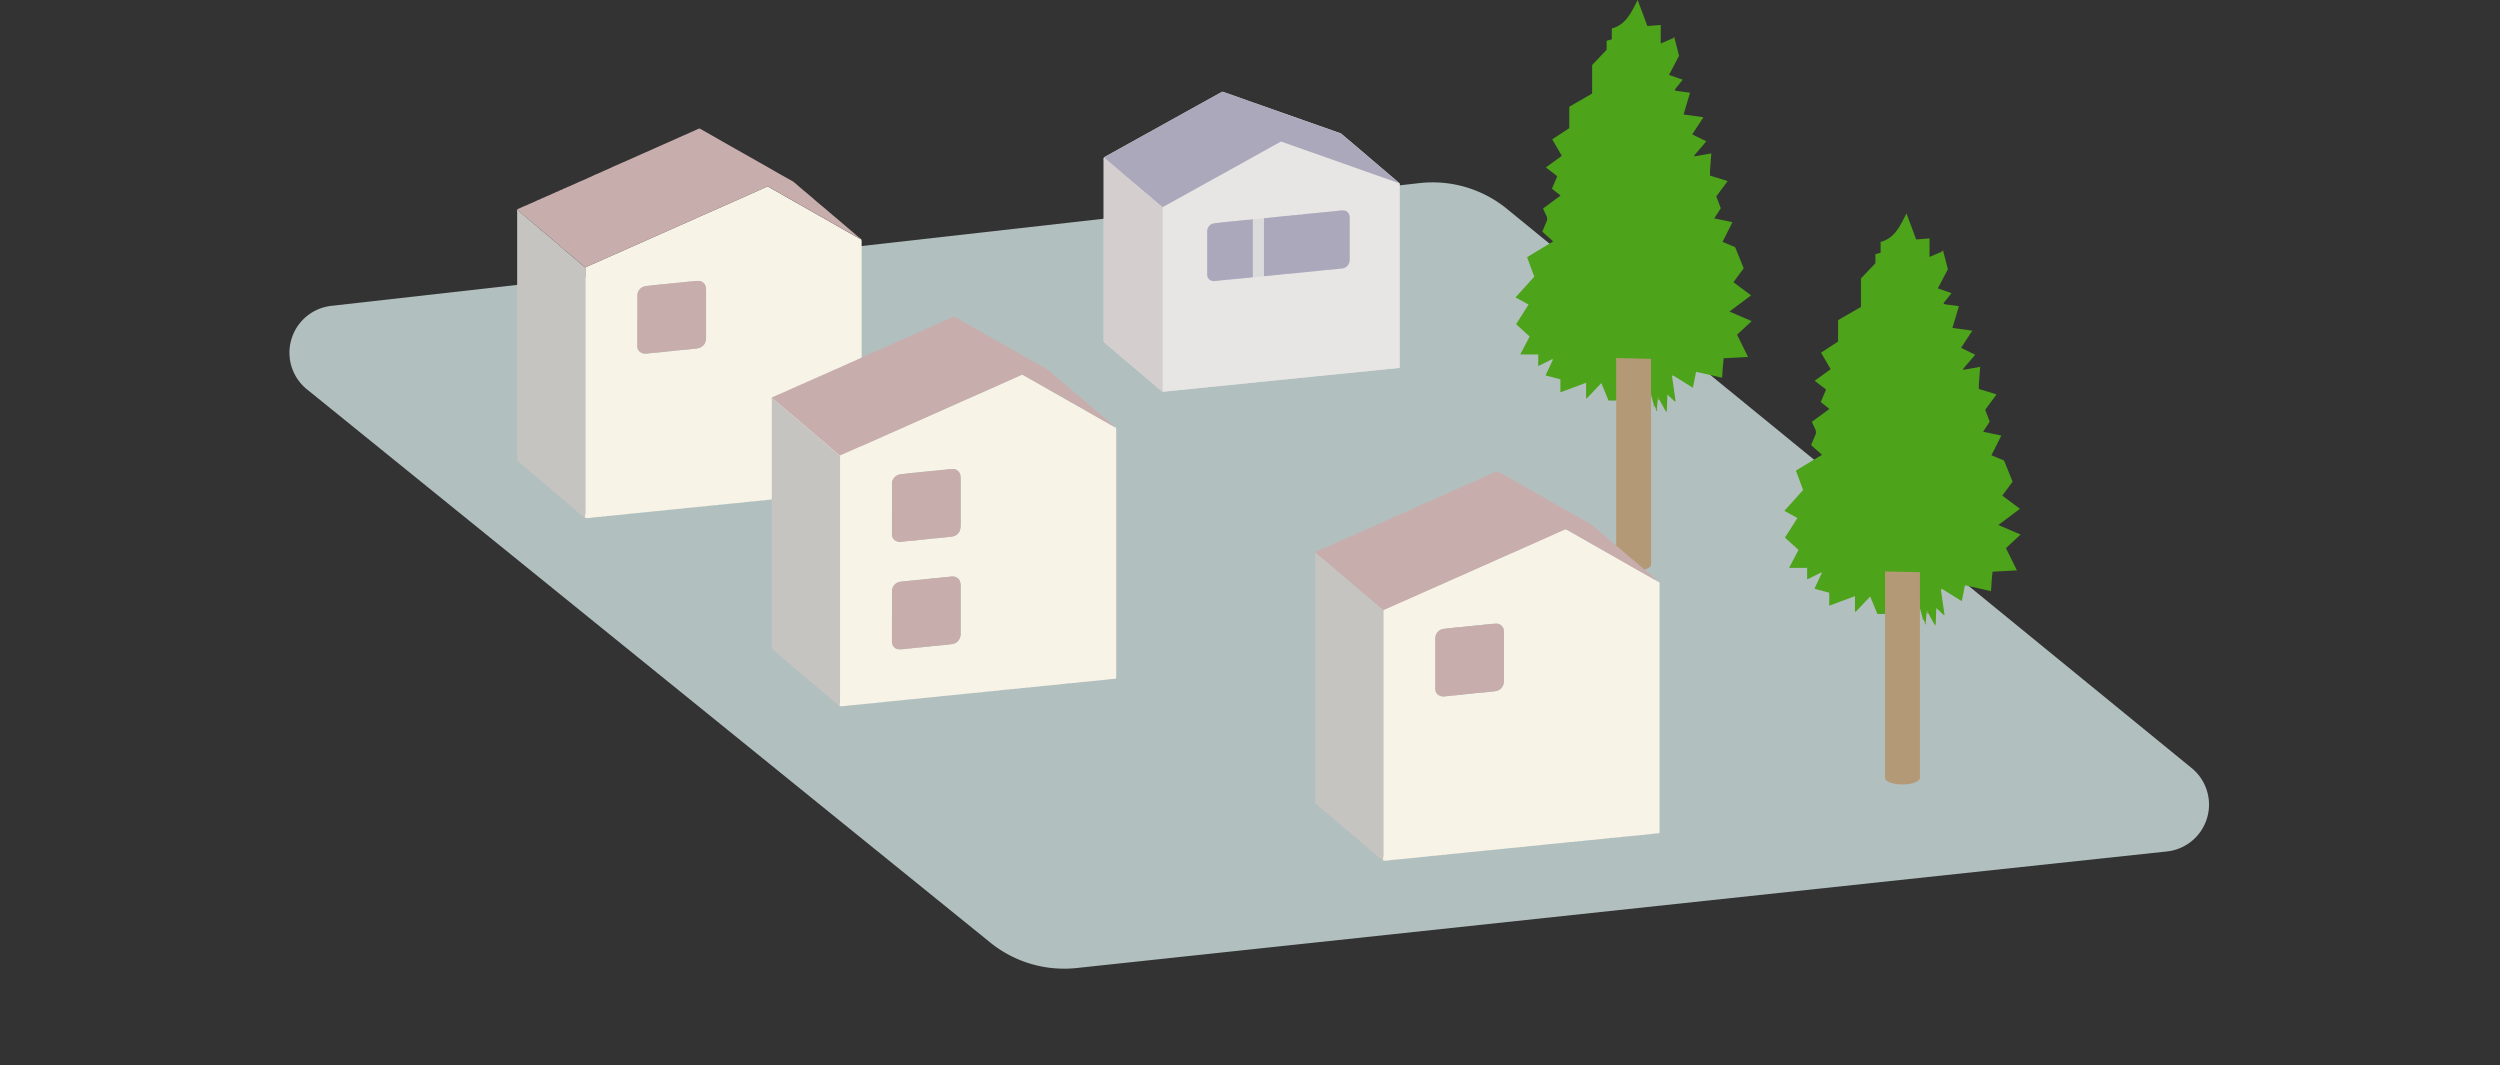 <svg xmlns="http://www.w3.org/2000/svg" width="215.975" height="92.029" viewBox="0 0 215.975 92.029"><rect x="0" y="0" width="215.975" height="92.029" fill="#333333" stroke="none"/><defs><clipPath id="a"><path data-name="長方形 57" fill="none" d="M0 0h165.84v83.685H0z"/></clipPath></defs><g data-name="グループ 124" clip-path="url(#a)" transform="translate(25)"><path data-name="パス 4221" d="M1.509 33.629l59.023 47.783a10.153 10.153 0 007.43 2.22l94.213-10.072a4.071 4.071 0 002.17-7.2L105.2 18.058a10.154 10.154 0 00-7.5-2.248L3.654 26.419a4.072 4.072 0 00-2.145 7.21" fill="#b2bfbf"/><path data-name="パス 4222" d="M138.3 53l-.186.041h-.926l-.621-1.511-1.253 1.323-.064-.04V51.5l-2.219.825v-1.12l-1.283-.342.627-1.333.03-.1-.087.033-1.2.592v-1h-1.556l.811-1.549-1.173-1.064 1.078-1.693-1.126-.617 1.618-1.8c-.2-.544-.4-1.091-.621-1.678l2.251-1.364-.94-.841.427-1.019-.019-.247-.344-.739 1.518-1.119-.748-.592.462-1.08-.984-.761 1.378-1-.829-1.424 1.472-.966v-1.846l1.976-1.142v-2.462l1.25-1.315v-.783l.449-.12V20.9c1.205-.311 1.675-1.357 2.231-2.46.3.817.567 1.517.841 2.249l1.154-.093v1.6l1.016-.432.194.042.372 1.454-.867 1.653 1.183.413-.674.842c0 .032 0 .063.005.094l.3.057.144.014.865.116-.562 1.88 1.719.238-.972 1.481 1.219.6-1.046 1.227.037.072 1.44-.255-.106 1.4c0 .048-.005.1-.007.144v.364l1.526.475-.98 1.325.389 1.022-.566.876 1.57.332-.854 1.7 1.088.453.741 1.828-.889 1.205 1.524 1.139-1.868 1.4 1.921.824-1.264 1.175.952 1.92-2.109.114-.09.977-.012.287-.032.417-2.249-.51-.275 1.38-1.662-1.04-.115-.057-.026.09.312 2.186h-.029l-.014.026-.666-.614-.055 1.447h-.084l-.567-1.024-.085-.161-.058.013v.224l-.057.723-.1.008-.078-.227-.122-.229-.256-.941-.089.015-.142.793-.245-.543-.339-.064" fill="#4da31a"/><path data-name="パス 4223" d="M147.035 50.661c0-.1.008-.192.013-.287l-.013.287" fill="#739b27"/><path data-name="パス 4224" d="M141.431 53.041v-.224l.058-.013.085.161-.143.076" fill="#739b27"/><path data-name="パス 4225" d="M141.274 53.772l.1-.009.018.17-.062.01-.055-.171" fill="#739b27"/><path data-name="パス 4226" d="M142.9 21.8l-.2-.043.171-.111.024.154" fill="#739b27"/><path data-name="パス 4227" d="M131.872 37.183l.02.247-.02-.247" fill="#739b27"/><path data-name="パス 4228" d="M138.3 53l-.045.11-.141-.069.186-.041" fill="#739b27"/><path data-name="パス 4229" d="M143.371 26.327l-.144-.014.144.014" fill="#739b27"/><path data-name="パス 4230" d="M133.793 28.047v.143-.143" fill="#739b27"/><path data-name="パス 4231" d="M145.957 33.232c0-.048.005-.1.008-.144 0 .048 0 .1-.008.144" fill="#739b27"/><path data-name="パス 4232" d="M142.676 50.941l.027-.089.115.057-.142.032" fill="#739b27"/><path data-name="パス 4233" d="M141.1 53.563l-.021-.247.121.229-.1.018" fill="#739b27"/><path data-name="パス 4234" d="M142.923 26.256c0-.031 0-.063-.005-.094 0 .031 0 .063.005.094" fill="#739b27"/><path data-name="パス 4235" d="M135.249 52.81l.064.04-.055.017-.009-.057" fill="#739b27"/><path data-name="パス 4236" d="M142.988 53.127l-.043.025.014-.025z" fill="#739b27"/><path data-name="パス 4237" d="M142.14 53.989h.085l-.043.05-.042-.047" fill="#739b27"/><path data-name="パス 4238" d="M132.318 49.468l.086-.033-.029.1-.057-.064" fill="#739b27"/><path data-name="パス 4239" d="M137.848 49.368v17.837c0 .312.675.565 1.507.565s1.508-.253 1.508-.565V49.431" fill="#b49976"/><path data-name="パス 4240" d="M115.072 34.562l-.186.041h-.926l-.621-1.511-1.253 1.323-.064-.04v-1.308l-2.219.825v-1.12l-1.283-.342.627-1.333.03-.1-.087.033-1.2.592v-1h-1.556l.811-1.549-1.169-1.068 1.078-1.693-1.126-.617 1.618-1.8c-.2-.544-.4-1.091-.621-1.678l2.254-1.363-.94-.841.425-1.013-.019-.247-.344-.739 1.518-1.119-.748-.592.462-1.08-.984-.761 1.378-1-.829-1.424 1.472-.966V9.221l1.976-1.142V5.617l1.25-1.315v-.783l.449-.12V2.46c1.205-.311 1.675-1.357 2.231-2.46l.841 2.249 1.154-.093v1.6l1.015-.432.195.042.372 1.454-.867 1.653 1.183.413-.674.842v.094l.3.057.144.014.865.115-.562 1.881 1.719.238-.972 1.481c.406.2.787.386 1.219.6l-1.046 1.227.037.072 1.44-.255-.106 1.4c0 .048 0 .1-.007.144v.373l1.526.475-.981 1.323.389 1.022-.566.876 1.57.332-.854 1.7 1.088.453.741 1.828c-.23.312-.541.732-.889 1.2l1.524 1.139-1.868 1.4 1.921.824-1.264 1.175.952 1.92-2.109.114-.09.977-.012.287-.032.417-2.249-.51-.275 1.38-1.662-1.04-.115-.057-.026.09.312 2.186h-.029l-.014.026-.666-.614-.055 1.447h-.084l-.567-1.024-.085-.161-.058.013v.224l-.057.723-.1.008-.078-.227-.122-.229-.256-.941-.089.015-.142.793-.245-.543-.345-.076" fill="#4da31a"/><path data-name="パス 4241" d="M123.808 32.226c0-.1.008-.192.013-.287 0 .1-.009.191-.013.287" fill="#739b27"/><path data-name="パス 4242" d="M118.2 34.6v-.224l.058-.013.085.161-.143.076" fill="#739b27"/><path data-name="パス 4243" d="M118.046 35.337l.1-.009.018.17-.062.01-.055-.171" fill="#739b27"/><path data-name="パス 4244" d="M119.677 3.365l-.195-.043.171-.111.024.154" fill="#739b27"/><path data-name="パス 4245" d="M108.645 18.748l.02.247-.02-.247" fill="#739b27"/><path data-name="パス 4246" d="M115.072 34.562l-.045.11-.141-.069.186-.041" fill="#739b27"/><path data-name="パス 4247" d="M120.144 7.891L120 7.877l.145.014" fill="#739b27"/><path data-name="パス 4248" d="M110.566 9.612v.143-.143" fill="#739b27"/><path data-name="パス 4249" d="M122.73 14.8c0-.048 0-.1.008-.144 0 .048 0 .1-.008.144" fill="#739b27"/><path data-name="パス 4250" d="M119.449 32.505l.027-.089.115.057-.142.032" fill="#739b27"/><path data-name="パス 4251" d="M117.868 35.128l-.021-.247.121.229-.1.018" fill="#739b27"/><path data-name="パス 4252" d="M119.7 7.821v-.094.094" fill="#739b27"/><path data-name="パス 4253" d="M112.022 34.375l.064.04-.055.017-.009-.057" fill="#739b27"/><path data-name="パス 4254" d="M119.761 34.692l-.043.025.014-.025z" fill="#739b27"/><path data-name="パス 4255" d="M118.913 35.554h.085l-.043.05-.042-.047" fill="#739b27"/><path data-name="パス 4256" d="M109.09 31.032l.086-.033-.029.1-.057-.064" fill="#739b27"/><path data-name="パス 4257" d="M114.621 30.933V48.77c0 .312.675.565 1.507.565s1.508-.253 1.508-.565V31" fill="#b49976"/><path data-name="パス 4258" d="M49.4 20.675a.32.32 0 01.037.155v21.339c0 .169.02.207-.184.221-.225.015-.451.04-.675.07a3.723 3.723 0 00-.515.058.328.328 0 01-.089.007.855.855 0 00-.266.028.345.345 0 01-.107.008.839.839 0 00-.249.027.317.317 0 01-.107.009.715.715 0 00-.248.028.085.085 0 01-.035.005 4.958 4.958 0 00-.517.043c-.172.006-.343.037-.515.057a1.29 1.29 0 01-.125.011.72.72 0 00-.248.028.119.119 0 01-.053.006 2.256 2.256 0 00-.5.046 3.087 3.087 0 00-.5.056.419.419 0 01-.107.008.772.772 0 00-.248.027.378.378 0 01-.107.009.7.7 0 00-.249.027.068.068 0 01-.035.006 4.5 4.5 0 00-.517.043c-.172 0-.343.037-.514.056-.042 0-.083.01-.125.011a.808.808 0 00-.249.028.345.345 0 01-.107.008.72.72 0 00-.248.028.085.085 0 01-.035.005 4.959 4.959 0 00-.517.043c-.172.006-.343.037-.515.057-.041 0-.083.01-.125.011a.8.8 0 00-.248.027.378.378 0 01-.107.009.714.714 0 00-.248.027.124.124 0 01-.054.007 2.374 2.374 0 00-.5.046 2.966 2.966 0 00-.5.056.474.474 0 01-.107.008.692.692 0 00-.248.028.087.087 0 01-.036.005 4.741 4.741 0 00-.517.043c-.172.005-.343.037-.514.057-.042 0-.083.009-.125.01a.808.808 0 00-.249.028.339.339 0 01-.106.008.7.7 0 00-.249.028.1.1 0 01-.035.006 4.7 4.7 0 00-.517.042c-.172.006-.343.037-.515.057-.041.005-.083.01-.124.011a.807.807 0 00-.249.027.378.378 0 01-.107.009.692.692 0 00-.248.028.087.087 0 01-.036.005c-.18-.013-.354.048-.535.042a1.8 1.8 0 00-.318.04 4.431 4.431 0 00-.515.056.58.58 0 01-.125.009.645.645 0 00-.231.027.083.083 0 01-.035.006 4.485 4.485 0 00-.517.042c-.172.006-.343.037-.515.057-.041 0-.083.01-.124.011a.723.723 0 00-.249.028.081.081 0 01-.035.006 4.5 4.5 0 00-.517.042c-.172.006-.343.037-.514.057-.042.005-.083.01-.125.011a.807.807 0 00-.249.027.345.345 0 01-.107.009.694.694 0 00-.248.028.085.085 0 01-.035.005 4.468 4.468 0 00-.517.043c-.172.006-.343.037-.515.057a.345.345 0 01-.071.009c-.168-.01-.33.057-.5.04-.161.054-.334.013-.5.062a.47.47 0 01-.125.008.765.765 0 00-.213.023.47.47 0 01-.125.012.8.8 0 00-.248.028.378.378 0 01-.107.009.67.67 0 00-.248.027.074.074 0 01-.036.006 4.739 4.739 0 00-.517.042c-.172.006-.342.04-.514.057a.833.833 0 01-.406-.017 1.289 1.289 0 01.007-.233 1.956 1.956 0 00.023-.411V23.36c0-.09.005-.179.008-.269l1.315-.575c.262-.116.524-.236.786-.352.372-.165.745-.328 1.117-.492.252-.112.5-.226.754-.337l1.181-.523c.252-.112.5-.226.754-.337l1.149-.508c.263-.117.524-.236.786-.352.372-.165.746-.327 1.117-.492s.753-.339 1.13-.507c.586-.259 1.172-.516 1.757-.776l1.607-.714 1.787-.8c.131-.059.263-.114.393-.175a.231.231 0 01.236.016c.231.139.467.269.7.4l.67.383.874.5c.224.126.449.251.673.378l1.216.692c.224.127.45.251.673.378l1.137.652c.421.24.841.483 1.265.716a4.353 4.353 0 00.521.28.188.188 0 00.182.1l.036.032M30.064 27.7v2.248a.627.627 0 00.214.439.766.766 0 00.588.157c.173-.015.344-.04.517-.057s.345-.027.517-.044c.214-.02.428-.041.641-.069.137-.018.274-.028.411-.04.166-.014.331-.042.5-.059s.346-.028.518-.043l.446-.044c.2-.02.391-.046.588-.061a2.7 2.7 0 00.336-.052.807.807 0 00.377-.2.723.723 0 00.232-.376A1.92 1.92 0 0036 29.1v-3.988a2.135 2.135 0 00-.031-.338.651.651 0 00-.581-.5 6.6 6.6 0 00-.732.056c-.113.011-.227.013-.34.027-.177.023-.355.044-.533.062s-.347.018-.518.046c-.13.022-.262.022-.392.038-.178.021-.356.042-.534.06s-.345.026-.518.045c-.291.03-.581.069-.872.095a1.688 1.688 0 00-.315.062.805.805 0 00-.562.734V27.7" fill="#f7f3e7"/><path data-name="パス 4259" d="M49.181 20.546a4.277 4.277 0 01-.521-.28c-.425-.234-.844-.476-1.265-.717l-1.137-.651c-.224-.127-.449-.251-.673-.378l-1.217-.692-.672-.379-.874-.5-.671-.382c-.234-.133-.469-.263-.7-.4a.231.231 0 00-.236-.016c-.13.061-.263.116-.394.174l-1.786.8q-.8.359-1.607.714c-.586.259-1.172.516-1.757.776-.377.167-.753.339-1.13.507s-.745.327-1.117.491c-.263.117-.524.236-.785.353l-1.149.507c-.253.112-.5.226-.754.338l-1.183.523c-.251.111-.5.225-.754.336l-1.115.493c-.264.116-.524.236-.788.351-.438.193-.875.384-1.315.576a.293.293 0 01-.081-.033c-.106-.088-.208-.179-.312-.269s-.208-.178-.313-.266l-.382-.322c-.109-.093-.215-.189-.323-.281s-.241-.195-.36-.294c-.087-.073-.171-.147-.257-.221-.117-.1-.232-.206-.35-.307-.135-.116-.274-.229-.41-.345-.1-.088-.206-.18-.31-.268-.21-.177-.417-.355-.631-.527-.107-.086-.208-.179-.31-.268-.132-.113-.266-.222-.4-.334-.11-.092-.217-.187-.326-.279l-.371-.309c-.069-.057-.14-.11-.206-.171-.179-.166-.371-.316-.562-.469.045-.082.132-.1.208-.133.156-.073.312-.142.469-.212a.233.233 0 01.033-.014c.189-.057.354-.17.544-.227.062-.018.114-.073.176-.089.168-.044.3-.167.477-.2a2.931 2.931 0 01.436-.2c.164-.084.338-.147.507-.22.039-.017.075-.038.112-.056a1.3 1.3 0 01.18-.079.738.738 0 00.146-.065.622.622 0 01.2-.085.366.366 0 00.114-.052.639.639 0 01.212-.092.39.39 0 00.113-.053.685.685 0 01.213-.092.34.34 0 00.112-.053 1.261 1.261 0 01.213-.093c.108-.035.205-.1.311-.137.156-.06.3-.137.455-.207.022-.01.043-.022.066-.032.267-.114.541-.218.8-.348.149-.074.308-.126.455-.207s.306-.133.459-.2.325-.148.488-.222a1.927 1.927 0 01.181-.077.446.446 0 00.114-.049.326.326 0 01.08-.043c.17-.055.323-.151.487-.222L28.88 14l.837-.369c.252-.111.5-.225.753-.337l.87-.384c.247-.109.491-.22.737-.329l.886-.392.785-.353.821-.361c.251-.112.5-.222.752-.339a.194.194 0 01.2.006c.336.195.675.384 1.013.577.29.166.579.335.87.5.218.124.438.245.657.369s.445.257.669.383.449.251.673.378l.982.559c.291.165.583.328.874.494s.59.341.886.509c.218.125.438.247.657.37s.439.243.657.368a1.256 1.256 0 01.189.136c.119.1.234.2.351.306.091.078.181.157.272.233.275.23.551.459.824.69.124.1.242.213.364.319.085.075.172.149.259.221.188.157.379.31.566.468s.387.337.583.5.421.353.63.53c.183.155.363.312.545.466.209.178.421.353.629.532.173.147.342.3.513.446v.048" fill="#c8adad"/><path data-name="パス 4260" d="M19.682 18.128c.19.153.383.3.562.469.065.061.137.115.2.172.124.1.248.2.371.308s.216.187.325.279c.132.112.266.221.4.334.1.09.2.183.311.269.214.171.422.349.631.526.1.088.206.18.311.269.136.115.274.228.41.344.118.1.232.2.349.307.085.074.171.148.258.221.118.1.24.195.358.3s.216.188.324.28l.383.322.313.267c.104.09.206.18.311.268a.3.3 0 00.082.033c0 .09-.008.18-.008.269v20.721a1.956 1.956 0 01-.023.411 1.289 1.289 0 00-.007.233 1.23 1.23 0 01-.315-.231c-.135-.107-.266-.221-.4-.333-.1-.088-.207-.18-.312-.268-.21-.177-.422-.352-.631-.529-.118-.1-.232-.206-.35-.307l-.383-.324c-.087-.072-.176-.143-.262-.216-.109-.094-.214-.191-.323-.284-.192-.161-.386-.319-.578-.48-.1-.08-.184-.169-.285-.246-.127-.1-.241-.213-.363-.319a6.453 6.453 0 00-.219-.184c-.193-.16-.389-.317-.579-.48-.1-.086-.195-.175-.3-.257-.145-.115-.283-.239-.426-.356a.3.3 0 01-.14-.29.975.975 0 000-.143v-21a1.07 1.07 0 00-.02-.3c0-.012.013-.031.02-.047" fill="#c6c4c0"/><path data-name="パス 4261" d="M49.181 20.546v-.048a.35.35 0 01.178.146.188.188 0 01-.182-.1" fill="#c6c4c0"/><path data-name="パス 4262" d="M49.4 20.675l-.036-.032.036.032" fill="#c6c4c0"/><path data-name="パス 4263" d="M30.064 27.7v-2.21a.805.805 0 01.562-.734 1.688 1.688 0 01.315-.062c.291-.026.581-.065.872-.095.173-.019.346-.028.518-.045s.356-.039.534-.06c.13-.016.262-.016.392-.038.171-.028.345-.029.518-.046s.356-.039.533-.062c.113-.014.227-.016.34-.027a6.6 6.6 0 01.732-.056.651.651 0 01.581.5 2.135 2.135 0 01.031.338v3.988a1.92 1.92 0 01-.046.409.723.723 0 01-.232.376.807.807 0 01-.377.2 2.7 2.7 0 01-.336.052c-.2.015-.392.041-.588.061l-.446.044c-.172.015-.345.026-.518.043s-.331.045-.5.059c-.137.012-.274.022-.411.04-.213.028-.427.049-.641.069-.172.017-.345.027-.517.044s-.344.042-.517.057a.766.766 0 01-.588-.157.627.627 0 01-.214-.439V27.7" fill="#c8adad"/><path data-name="パス 4264" d="M118.335 50.284a.33.33 0 01.036.155v21.339c0 .169.021.207-.183.221-.225.015-.451.04-.676.07a3.742 3.742 0 00-.515.058.324.324 0 01-.088.007.852.852 0 00-.266.028.351.351 0 01-.108.008.839.839 0 00-.249.027.311.311 0 01-.106.009.715.715 0 00-.248.028.088.088 0 01-.036 0 4.941 4.941 0 00-.516.043c-.172.006-.344.037-.515.057a1.29 1.29 0 01-.125.011.72.72 0 00-.248.028.123.123 0 01-.054.006 2.261 2.261 0 00-.5.046 3.087 3.087 0 00-.5.056.411.411 0 01-.106.008.772.772 0 00-.248.027.385.385 0 01-.108.009.7.7 0 00-.249.027.065.065 0 01-.034.006 4.758 4.758 0 00-.518.043c-.172 0-.342.037-.514.056-.042 0-.083.01-.125.011a.8.8 0 00-.248.028.35.35 0 01-.107.008.72.72 0 00-.248.028.092.092 0 01-.036 0 5 5 0 00-.517.043c-.171.006-.342.037-.515.057-.041 0-.083.01-.125.011a.8.8 0 00-.248.027.371.371 0 01-.106.009.712.712 0 00-.248.027.128.128 0 01-.054.007 2.374 2.374 0 00-.5.046 2.977 2.977 0 00-.5.056.47.47 0 01-.107.008.684.684 0 00-.247.028.09.09 0 01-.037.005 4.722 4.722 0 00-.516.043c-.173 0-.344.037-.514.057-.042 0-.083.009-.125.01a.808.808 0 00-.249.028.343.343 0 01-.107.008.7.7 0 00-.249.028.1.1 0 01-.034.006 4.678 4.678 0 00-.517.042c-.173.006-.343.037-.516.057-.04 0-.083.01-.123.011a.8.8 0 00-.249.027.35.35 0 01-.107.009.7.7 0 00-.249.028.087.087 0 01-.036.005c-.18-.013-.353.048-.534.042a1.806 1.806 0 00-.319.04 4.411 4.411 0 00-.514.056.581.581 0 01-.125.009.651.651 0 00-.232.027.076.076 0 01-.034.006 4.448 4.448 0 00-.517.042c-.173.006-.343.037-.516.057-.04 0-.082.01-.123.011a.721.721 0 00-.249.028.083.083 0 01-.036.006 4.722 4.722 0 00-.516.042c-.173.006-.344.037-.514.057-.042 0-.083.01-.125.011a.807.807 0 00-.249.027.349.349 0 01-.108.009.7.7 0 00-.248.028.078.078 0 01-.034.005 4.43 4.43 0 00-.517.043c-.173.006-.343.037-.515.057a.355.355 0 01-.072.009c-.168-.01-.329.057-.5.04-.161.054-.335.013-.5.062a.473.473 0 01-.125.008.776.776 0 00-.214.023.466.466 0 01-.125.012.792.792 0 00-.247.028.381.381 0 01-.107.009.677.677 0 00-.249.027.074.074 0 01-.036.006 4.781 4.781 0 00-.517.042c-.171.006-.341.04-.514.057a.834.834 0 01-.406-.017 1.2 1.2 0 01.008-.233 1.955 1.955 0 00.022-.411V52.959c0-.089.006-.179.009-.269l1.314-.575c.262-.116.524-.236.786-.352l1.117-.492c.253-.112.5-.226.755-.337.392-.175.788-.348 1.181-.523.252-.112.5-.226.753-.337l1.15-.508.785-.352c.372-.165.746-.327 1.118-.492s.752-.339 1.129-.507c.586-.259 1.173-.516 1.758-.776l1.608-.714 1.785-.8c.132-.059.263-.114.393-.175a.23.23 0 01.236.016c.231.139.467.269.7.4l.669.383.874.5.674.378 1.215.693c.224.126.45.25.674.377l1.136.652c.422.24.842.483 1.266.716a4.352 4.352 0 00.521.28.187.187 0 00.181.1l.036.032M99 57.314v2.248a.626.626 0 00.213.439.767.767 0 00.589.157c.172-.015.343-.04.517-.057s.345-.027.516-.044c.214-.02.429-.041.641-.069.137-.018.275-.028.412-.04.166-.014.331-.042.5-.059s.345-.028.518-.043l.446-.044c.2-.02.39-.046.587-.061a2.524 2.524 0 00.336-.052.806.806 0 00.378-.2.721.721 0 00.231-.376 1.921 1.921 0 00.047-.409q-.006-1.994 0-3.988a2.024 2.024 0 00-.031-.338.65.65 0 00-.581-.5 6.585 6.585 0 00-.731.056c-.113.011-.228.013-.341.027-.177.023-.354.044-.532.062s-.347.018-.518.046c-.131.022-.262.022-.393.038-.177.021-.355.042-.533.06s-.346.026-.518.045c-.291.03-.581.069-.872.095a1.7 1.7 0 00-.316.062.8.8 0 00-.565.731v2.21" fill="#f7f3e7"/><path data-name="パス 4265" d="M118.118 50.155a4.277 4.277 0 01-.521-.28c-.425-.234-.844-.476-1.265-.717l-1.137-.651c-.224-.127-.449-.251-.673-.378l-1.217-.692-.672-.379-.874-.5-.671-.382c-.234-.133-.469-.263-.7-.4a.231.231 0 00-.236-.016c-.13.061-.263.116-.394.174l-1.786.8q-.8.358-1.607.714c-.586.259-1.172.516-1.757.776-.377.167-.753.339-1.13.507s-.745.327-1.117.491c-.263.117-.524.236-.786.353l-1.149.507-.754.338-1.182.523c-.251.111-.5.225-.754.336l-1.116.493c-.263.116-.524.236-.787.351q-.657.29-1.315.576a.293.293 0 01-.081-.033c-.106-.088-.208-.179-.312-.269s-.208-.178-.313-.266l-.382-.322c-.109-.093-.215-.189-.324-.281s-.24-.195-.359-.294a18.57 18.57 0 01-.257-.221c-.117-.1-.232-.206-.35-.307-.135-.116-.274-.229-.41-.345-.1-.088-.206-.18-.311-.268-.209-.177-.417-.355-.63-.527-.107-.086-.208-.179-.311-.268-.131-.113-.265-.222-.4-.334-.109-.092-.216-.187-.325-.279l-.371-.309c-.069-.057-.141-.11-.206-.171-.179-.166-.371-.316-.562-.469.045-.082.132-.1.207-.133.156-.073.313-.142.47-.212a.234.234 0 01.033-.014c.189-.057.354-.17.544-.227.061-.018.113-.073.175-.089.169-.044.3-.167.478-.2a2.885 2.885 0 01.436-.2c.164-.084.338-.147.507-.22.039-.017.075-.038.112-.056a1.3 1.3 0 01.18-.079.738.738 0 00.146-.065.626.626 0 01.2-.085.347.347 0 00.114-.052.653.653 0 01.213-.092.39.39 0 00.113-.053.675.675 0 01.213-.092.35.35 0 00.112-.053 1.26 1.26 0 01.213-.093c.108-.035.205-.1.311-.137.155-.06.3-.137.455-.207l.065-.032c.268-.114.542-.218.8-.348.149-.074.308-.126.455-.207s.306-.133.459-.2.325-.148.488-.222a1.928 1.928 0 01.181-.077.462.462 0 00.114-.049.32.32 0 01.079-.043c.171-.055.324-.151.488-.222l.837-.369.837-.369c.251-.111.5-.225.753-.337l.87-.384.737-.329.886-.392.785-.353.821-.361c.251-.112.5-.222.752-.339a.194.194 0 01.2.006c.336.195.675.384 1.013.577.29.166.579.335.87.5.218.124.438.245.657.369s.445.257.669.383.449.251.672.378c.328.185.655.373.983.559.291.165.583.328.874.494s.59.341.886.51c.218.124.438.246.657.369s.439.243.657.368a1.257 1.257 0 01.189.136c.119.1.234.2.351.306.091.078.181.157.272.233.275.23.551.459.824.69.124.1.242.213.364.319.085.075.172.149.259.221.188.157.379.31.566.468s.387.337.583.5.421.353.63.53c.183.155.363.312.545.466.209.178.421.353.629.532.173.147.342.3.513.446v.048" fill="#c8adad"/><path data-name="パス 4266" d="M88.618 47.736c.19.154.383.3.562.47.065.061.137.115.205.172q.186.152.371.308c.109.092.216.187.325.279l.4.334c.1.09.2.183.311.269.214.171.422.349.631.526.1.088.206.18.311.269.136.115.274.227.41.344.118.1.232.2.349.307.085.074.171.148.258.221.118.1.24.195.358.295s.216.188.324.279c.127.109.256.215.383.323l.313.267c.104.09.206.18.311.268a.335.335 0 00.082.033c0 .09-.008.18-.008.269v20.72a1.969 1.969 0 01-.023.412 1.276 1.276 0 00-.007.232 1.207 1.207 0 01-.315-.231c-.135-.106-.266-.22-.4-.332-.1-.089-.207-.18-.312-.269-.21-.177-.422-.352-.631-.529-.118-.1-.232-.205-.35-.306l-.383-.325c-.087-.071-.176-.143-.262-.216-.109-.094-.214-.191-.323-.284-.192-.16-.386-.319-.578-.48-.1-.08-.184-.169-.285-.246-.127-.1-.241-.212-.363-.319-.071-.063-.145-.123-.219-.184-.193-.16-.389-.317-.579-.48-.1-.086-.195-.174-.3-.257-.145-.115-.283-.239-.426-.355a.3.3 0 01-.14-.291.962.962 0 000-.142v-21a1.07 1.07 0 00-.02-.3c0-.012.013-.031.02-.048" fill="#c6c4c0"/><path data-name="パス 4267" d="M118.118 50.155v-.048a.35.35 0 01.178.146.188.188 0 01-.182-.1" fill="#c6c4c0"/><path data-name="パス 4268" d="M118.334 50.283l-.036-.032.036.032" fill="#c6c4c0"/><path data-name="パス 4269" d="M99 57.314v-2.21a.8.8 0 01.561-.734 1.7 1.7 0 01.316-.062c.291-.026.581-.065.872-.095.172-.019.345-.028.518-.045s.356-.039.533-.06c.131-.016.262-.016.393-.038.171-.028.344-.029.518-.046s.355-.039.532-.062c.113-.014.228-.016.341-.027a6.585 6.585 0 01.731-.056.65.65 0 01.581.5 2.024 2.024 0 01.031.338v3.988a1.921 1.921 0 01-.047.409.721.721 0 01-.231.376.806.806 0 01-.378.2 2.524 2.524 0 01-.336.052c-.2.015-.392.041-.587.061l-.446.044c-.173.015-.345.026-.518.043s-.331.045-.5.059c-.137.012-.275.022-.412.04-.212.028-.427.049-.641.069-.171.017-.345.027-.516.044s-.345.042-.517.057a.767.767 0 01-.58-.159.626.626 0 01-.218-.44v-2.246" fill="#c8adad"/><path data-name="パス 4270" d="M95.824 15.785a.626.626 0 00-.172-.172c-.183-.158-.367-.313-.552-.469l-.717-.608-.9-.768-.7-.6-1.14-.967c-.239-.2-.479-.4-.718-.608a.544.544 0 00-.173-.1l-3.168-1.117-1.846-.65-2.884-1.012-1.438-.514c-.242-.085-.485-.169-.726-.256a.174.174 0 00-.161.013c-.11.065-.224.125-.336.187l-1.227.679-1.617.9-1.227.679-1.617.9-1.214.671-1.63.905-1.186.657c-.04.022-.085.04-.1.09-.047.065-.025.139-.025.209v15.49a.494.494 0 010 .077.236.236 0 00.1.226q.261.214.519.434c.083.069.164.139.245.21.1.087.2.177.3.263l.763.645.269.23c.165.138.331.275.5.414s.341.3.513.442l.5.413c.168.139.341.3.512.443l.6.508c.066.056.132.113.2.167a.3.3 0 00.068.031 1.82 1.82 0 00.277-.008 1.479 1.479 0 01.229-.022.3.3 0 00.091-.009.666.666 0 01.2-.022.491.491 0 00.122-.012.6.6 0 01.168-.018.563.563 0 00.168-.019.342.342 0 01.106-.011c.149 0 .294-.048.444-.035a.062.062 0 00.03-.006.53.53 0 01.2-.022.528.528 0 00.137-.015.417.417 0 01.122-.015c.149 0 .294-.047.443-.036a.062.062 0 00.03-.006.514.514 0 01.183-.021.345.345 0 00.107-.007.77.77 0 01.229-.024.277.277 0 00.091-.009.666.666 0 01.2-.022c.041 0 .082-.006.122-.011.137-.016.274-.043.411-.047a3.675 3.675 0 01.444-.037.076.076 0 00.03-.005.492.492 0 01.2-.022.529.529 0 00.137-.016.453.453 0 01.122-.014c.149 0 .293-.047.443-.036a.077.077 0 00.03-.006.492.492 0 01.183-.021.378.378 0 00.107-.007.739.739 0 01.229-.024.306.306 0 00.091-.009.631.631 0 01.2-.022.5.5 0 00.122-.013.636.636 0 01.168-.018.535.535 0 00.168-.018.342.342 0 01.106-.012c.149 0 .294-.048.444-.034a.062.062 0 00.03-.006.575.575 0 01.2-.023.483.483 0 00.121-.012.641.641 0 01.168-.018.483.483 0 00.108-.005 2.72 2.72 0 01.42-.052 1.978 1.978 0 01.428-.04.341.341 0 00.075-.014.722.722 0 01.122-.013c.149 0 .294-.047.444-.036a.087.087 0 00.03-.007.51.51 0 01.182-.02.379.379 0 00.107-.007.742.742 0 01.229-.024.351.351 0 00.092-.009.577.577 0 01.2-.022.533.533 0 00.137-.015.5.5 0 01.121-.015c.15 0 .294-.047.444-.035a.1.1 0 00.03-.006.472.472 0 01.183-.021.419.419 0 00.107-.007.771.771 0 01.229-.025c.04 0 .08-.011.121-.016a.842.842 0 01.122-.013c.149 0 .294-.047.443-.036a.076.076 0 00.03-.006.519.519 0 01.183-.021.345.345 0 00.107-.007.773.773 0 01.229-.024c.036 0 .071-.008.107-.012.137-.017.273-.042.411-.047a4.092 4.092 0 01.443-.037.062.062 0 00.03-.006.514.514 0 01.183-.021.345.345 0 00.107-.007.84.84 0 01.228-.025c.041 0 .081-.01.122-.015a1.013 1.013 0 01.122-.014c.149 0 .294-.046.443-.036a.062.062 0 00.03-.006.515.515 0 01.183-.02.378.378 0 00.107-.008.769.769 0 01.229-.023.339.339 0 00.091-.009.583.583 0 01.2-.022.533.533 0 00.137-.015.451.451 0 01.121-.015c.149 0 .294-.047.444-.035a.078.078 0 00.03-.007.514.514 0 01.183-.021.381.381 0 00.107-.006.764.764 0 01.228-.025.424.424 0 00.107-.013.779.779 0 01.152-.018c.138-.01.276-.017.412-.039a1.412 1.412 0 01.214-.022.306.306 0 00.091-.007.71.71 0 01.229-.024.3.3 0 00.088-.006.609.609 0 01.2-.022.457.457 0 00.137-.015.45.45 0 01.121-.014c.149 0 .294-.048.444-.036a.062.062 0 00.03-.006.489.489 0 01.182-.021.386.386 0 00.108-.007.8.8 0 01.228-.025c.041 0 .081-.01.122-.015a.556.556 0 01.122-.013c.124.008.242-.042.366-.037a.057.057 0 00.059-.059V15.94a.209.209 0 00-.03-.117.054.054 0 00-.062-.038" fill="#dbdbdb"/><path data-name="パス 4271" d="M95.887 15.823a.214.214 0 01.029.118v15.788a.058.058 0 01-.06.06c-.124 0-.242.045-.366.036a.641.641 0 00-.122.013c-.04.005-.081.015-.121.016a.805.805 0 00-.229.025.379.379 0 01-.107.006.493.493 0 00-.183.022.1.1 0 01-.03.006c-.15-.012-.294.038-.444.035a.451.451 0 00-.121.015.533.533 0 01-.137.015.578.578 0 00-.2.022.351.351 0 01-.092.009.71.71 0 00-.229.024.343.343 0 01-.091.007 1.41 1.41 0 00-.214.021c-.135.023-.274.03-.412.04a.709.709 0 00-.152.018.421.421 0 01-.106.013.77.77 0 00-.229.024.345.345 0 01-.107.007.514.514 0 00-.183.021.062.062 0 01-.03.006c-.15-.011-.294.039-.444.036a.414.414 0 00-.121.015.533.533 0 01-.137.015.6.6 0 00-.2.021.283.283 0 01-.092.009.773.773 0 00-.229.024.345.345 0 01-.107.007.511.511 0 00-.182.021.084.084 0 01-.03.006c-.15-.011-.3.039-.444.036a.857.857 0 00-.122.013c-.04 0-.081.015-.121.016a.8.8 0 00-.229.025.419.419 0 01-.107.007.472.472 0 00-.183.021.077.077 0 01-.03.006 3.873 3.873 0 00-.443.037c-.138 0-.274.03-.411.046a.976.976 0 01-.107.013.773.773 0 00-.229.024.376.376 0 01-.107.007.51.51 0 00-.182.02.082.082 0 01-.03.007c-.15-.011-.295.038-.444.036a.857.857 0 00-.122.013c-.04 0-.081.014-.121.016a.8.8 0 00-.229.024.345.345 0 01-.107.007.514.514 0 00-.183.021.062.062 0 01-.03.006c-.149-.011-.294.039-.443.036a.417.417 0 00-.122.015.528.528 0 01-.137.015.6.6 0 00-.2.021.283.283 0 01-.092.009.763.763 0 00-.228.024.352.352 0 01-.108.007.511.511 0 00-.182.021.064.064 0 01-.03.006c-.15-.01-.295.039-.444.036a.861.861 0 00-.122.014.4.4 0 01-.075.014 2.032 2.032 0 00-.427.039 2.732 2.732 0 00-.442.05.43.43 0 01-.108.006.589.589 0 00-.167.017.5.5 0 01-.122.013.552.552 0 00-.2.023.076.076 0 01-.03.005c-.15-.013-.294.04-.444.035a.342.342 0 00-.106.012.563.563 0 01-.168.018.6.6 0 00-.168.018.491.491 0 01-.122.012.667.667 0 00-.2.023.3.3 0 01-.091.008.739.739 0 00-.229.025.379.379 0 01-.107.006.516.516 0 00-.183.021.062.062 0 01-.03.006c-.149-.011-.294.039-.443.036a.453.453 0 00-.122.015.528.528 0 01-.137.015.53.53 0 00-.2.022.062.062 0 01-.03.006 3.483 3.483 0 00-.444.037c-.137 0-.273.031-.41.047-.041.005-.082.01-.123.011a.666.666 0 00-.2.022.3.3 0 01-.091.009.739.739 0 00-.229.024.345.345 0 01-.107.007.516.516 0 00-.183.021.077.077 0 01-.03.006c-.149-.011-.294.039-.443.036a.453.453 0 00-.122.014.529.529 0 01-.137.016.51.51 0 00-.2.022.076.076 0 01-.03.005c-.15-.012-.294.04-.444.035a.346.346 0 00-.106.012.532.532 0 01-.168.018.6.6 0 00-.168.018.488.488 0 01-.121.013.631.631 0 00-.2.022.351.351 0 01-.092.009 1.366 1.366 0 00-.229.022 1.811 1.811 0 01-.276.008v-15.7a1.041 1.041 0 01.01-.23l1.336-.736 2.412-1.339 1.807-1 2.21-1.226 1.522-.846c.287-.159.576-.317.863-.478a.164.164 0 01.16-.014.629.629 0 00.073.025l2.354.83 3.937 1.38 1.961.694 1.613.569a.265.265 0 00.149.029c.008.033.039.03.063.037m-16.6 6.013v1.896a.575.575 0 00.133.367.489.489 0 00.254.163.627.627 0 00.364.012.376.376 0 01.107-.007.626.626 0 00.123-.007 2.859 2.859 0 01.442-.048 2.61 2.61 0 01.459-.04.1.1 0 00.03-.005 2.523 2.523 0 01.442-.048c.152-.016.3-.039.458-.045.091 0 .182-.024.275-.024a.279.279 0 00.076-.011.6.6 0 01.152-.019 3.525 3.525 0 00.412-.04c.162-.031.326-.027.489-.047.146-.017.294-.034.443-.043.188-.013.374-.052.564-.056a.18.18 0 00.046 0 19.417 19.417 0 01.9-.089.247.247 0 00.046-.008c.147-.017.294-.043.442-.048a3.676 3.676 0 01.443-.037.167.167 0 00.031 0c.152-.018.3-.044.457-.051s.3-.031.443-.042c.188-.013.375-.051.565-.054a.4.4 0 00.091-.012.526.526 0 01.167-.018.633.633 0 00.168-.019.813.813 0 01.122-.012 3.732 3.732 0 00.412-.04c.147-.028.3-.03.443-.046a2.608 2.608 0 01.458-.04.067.067 0 00.031-.005.638.638 0 01.213-.024.28.28 0 00.092-.007.738.738 0 01.229-.023.487.487 0 00.076-.006 4.494 4.494 0 01.5-.054.836.836 0 00.337-.1.67.67 0 00.23-.2.839.839 0 00.149-.499v-3.566a1.272 1.272 0 00-.022-.213.549.549 0 00-.337-.408.136.136 0 00-.074-.02c-.082.009-.161-.042-.243-.018s-.176 0-.26.021a3.284 3.284 0 01-.442.049 1.978 1.978 0 01-.428.04.1.1 0 00-.045.005.6.6 0 01-.214.024.343.343 0 00-.091.007.738.738 0 01-.229.024c-.031 0-.061.005-.092.009-.152.017-.3.042-.457.05s-.294.041-.444.04c-.059 0-.12.022-.182.025a2.844 2.844 0 00-.412.039c-.157.032-.316.026-.473.046a2.426 2.426 0 01-.459.04.236.236 0 00-.045.008c-.147.017-.294.043-.442.048s-.295.031-.443.041c-.188.013-.375.051-.565.056a.112.112 0 00-.045.006.683.683 0 01-.229.024.329.329 0 00-.077.006 2.73 2.73 0 01-.442.049 2.608 2.608 0 01-.458.04.083.083 0 00-.031 0 .59.59 0 01-.213.024.4.4 0 00-.092.007 3.113 3.113 0 01-.442.049 1.99 1.99 0 01-.443.038.119.119 0 00-.046.006.613.613 0 01-.213.024.31.31 0 00-.092.007.7.7 0 01-.213.024.351.351 0 00-.092.006 2.533 2.533 0 01-.442.048c-.152.017-.305.035-.458.045-.189.012-.375.051-.565.056a.144.144 0 00-.046.005 2.538 2.538 0 01-.426.048 3.035 3.035 0 00-.377.066.6.6 0 00-.309.216.745.745 0 00-.159.487v1.8" fill="#e8e6e4"/><path data-name="パス 4272" d="M95.825 15.785a.268.268 0 01-.15-.029l-1.612-.568-1.963-.694-3.922-1.387-2.353-.83a.644.644 0 01-.074-.025.162.162 0 00-.16.015c-.287.161-.575.318-.863.477l-1.522.846L81 14.816c-.6.334-1.205.667-1.807 1l-2.412 1.338c-.445.247-.891.491-1.336.736a.279.279 0 01-.07-.032l-.612-.515c-.168-.143-.333-.289-.5-.431s-.332-.274-.5-.414-.339-.3-.513-.442-.332-.274-.5-.413c-.271-.228-.54-.458-.81-.687l-.234-.2c-.1-.091-.206-.184-.312-.274l-.775-.655a6.659 6.659 0 00-.251-.2c.016-.05.062-.068.1-.09l1.186-.657 1.631-.905L74.5 11.3l1.617-.9 1.226-.679 1.617-.9 1.227-.679c.113-.062.226-.122.337-.187a.172.172 0 01.16-.013c.242.087.485.171.727.256l1.438.51 2.881 1.023 1.846.65 3.168 1.119a.538.538 0 01.173.1c.238.2.479.4.718.607.38.322.761.644 1.139.967l.7.6.9.768c.238.2.478.4.717.608.185.156.369.311.552.469a.643.643 0 01.173.172" fill="#aba8bb"/><path data-name="パス 4273" d="M70.374 13.625l.251.2c.258.218.517.436.774.655.106.09.208.183.313.274l.234.2c.269.229.538.459.808.687.165.139.333.274.5.413s.341.3.513.442l.5.414c.169.139.334.288.5.431q.3.26.612.515a.263.263 0 00.07.032 1.05 1.05 0 00-.01.231v15.7a.289.289 0 01-.069-.031c-.069-.054-.134-.111-.2-.167l-.6-.508c-.171-.146-.34-.3-.512-.442l-.5-.414c-.168-.14-.341-.3-.512-.442l-.5-.414-.269-.23-.763-.645c-.1-.086-.2-.175-.3-.263a16.068 16.068 0 00-.246-.21c-.172-.145-.344-.291-.519-.433a.235.235 0 01-.1-.227.66.66 0 000-.077V13.827c0-.07-.021-.145.025-.21" fill="#d4cece"/><path data-name="パス 4274" d="M95.887 15.823c-.024-.007-.054 0-.062-.038a.055.055 0 01.062.038" fill="#b8aea7"/><path data-name="パス 4275" d="M83.232 18.951h-.062a2.065 2.065 0 01-.444.038.114.114 0 00-.045.006.646.646 0 01-.214.023.306.306 0 00-.091.008.673.673 0 01-.214.023.4.4 0 00-.092.007 2.622 2.622 0 01-.442.048c-.152.016-.305.034-.458.044-.188.013-.375.052-.565.056a.168.168 0 00-.045.005 2.449 2.449 0 01-.427.048 3.182 3.182 0 00-.376.067.6.6 0 00-.309.216.733.733 0 00-.159.487v3.696a.576.576 0 00.133.366.5.5 0 00.255.164.615.615 0 00.363.011.345.345 0 01.107-.006.558.558 0 00.123-.008 2.987 2.987 0 01.442-.048 2.709 2.709 0 01.459-.04.075.075 0 00.03 0 2.634 2.634 0 01.442-.049c.152-.015.3-.039.459-.044.09 0 .182-.024.274-.025a.241.241 0 00.076-.011.711.711 0 01.152-.019 3.541 3.541 0 00.413-.039 1.914 1.914 0 01.214-.021z" fill="#aba8bb"/><path data-name="パス 4276" d="M91.576 18.621a.548.548 0 00-.337-.408.155.155 0 00-.074-.02c-.082.01-.161-.042-.243-.018s-.176 0-.26.021a3.456 3.456 0 01-.442.05 2.042 2.042 0 01-.428.039.1.1 0 00-.045.006.615.615 0 01-.213.023.31.31 0 00-.092.008.769.769 0 01-.229.023c-.031 0-.061.005-.092.009-.152.017-.3.043-.457.05s-.294.042-.444.04c-.059 0-.119.022-.181.025a2.844 2.844 0 00-.413.039c-.157.032-.316.027-.473.046a2.426 2.426 0 01-.459.04.251.251 0 00-.045.008c-.147.017-.294.043-.442.048s-.295.031-.443.041c-.188.013-.375.052-.565.056a.168.168 0 00-.045.006.683.683 0 01-.229.024.394.394 0 00-.077.006 2.731 2.731 0 01-.441.049c-.071.007-.143.019-.214.028v5.006a3.143 3.143 0 01.321-.032.171.171 0 00.046 0 19.282 19.282 0 01.9-.089.236.236 0 00.045-.008c.147-.017.294-.043.442-.048a3.675 3.675 0 01.444-.037.156.156 0 00.03 0c.152-.018.3-.044.457-.051s.3-.031.443-.041c.188-.014.375-.052.565-.055a.35.35 0 00.091-.012.559.559 0 01.168-.018.591.591 0 00.167-.019.827.827 0 01.122-.012 3.773 3.773 0 00.413-.04c.146-.028.295-.03.442-.046a2.611 2.611 0 01.459-.04.075.075 0 00.03 0 .59.59 0 01.213-.024.31.31 0 00.092-.008.738.738 0 01.229-.023.477.477 0 00.076-.006 4.491 4.491 0 01.5-.053.822.822 0 00.337-.1.67.67 0 00.23-.2.839.839 0 00.145-.504v-3.566a1.272 1.272 0 00-.022-.213" fill="#aba8bb"/><path data-name="パス 4277" d="M71.392 36.932a.32.32 0 01.037.155v21.339c0 .169.02.207-.184.221-.225.015-.451.04-.675.07a3.723 3.723 0 00-.515.058.328.328 0 01-.089.007.855.855 0 00-.266.028.345.345 0 01-.107.008.839.839 0 00-.249.027.317.317 0 01-.107.009.718.718 0 00-.248.028.085.085 0 01-.035.005 4.959 4.959 0 00-.517.043c-.172.006-.343.037-.515.057a1.29 1.29 0 01-.125.011.72.72 0 00-.248.028.119.119 0 01-.053.006 2.256 2.256 0 00-.5.046 3.087 3.087 0 00-.5.056.419.419 0 01-.107.008.772.772 0 00-.248.027.378.378 0 01-.107.009.7.7 0 00-.249.027.068.068 0 01-.035.006 4.741 4.741 0 00-.517.043c-.172 0-.343.037-.514.056-.042 0-.083.01-.125.011a.808.808 0 00-.249.028.345.345 0 01-.107.008.72.72 0 00-.248.028.085.085 0 01-.035.005 4.959 4.959 0 00-.517.043c-.172.006-.343.037-.515.057-.041 0-.083.01-.125.011a.8.8 0 00-.248.027.378.378 0 01-.107.009.714.714 0 00-.248.027.124.124 0 01-.054.007 2.374 2.374 0 00-.5.046 2.966 2.966 0 00-.5.056.474.474 0 01-.107.008.692.692 0 00-.248.028.087.087 0 01-.036.005 4.741 4.741 0 00-.517.043c-.172.005-.343.037-.514.057-.042 0-.083.009-.125.01a.808.808 0 00-.249.028.339.339 0 01-.106.008.7.7 0 00-.249.028.1.1 0 01-.035.006 4.7 4.7 0 00-.517.042c-.172.006-.343.037-.515.057-.041.005-.083.01-.124.011a.807.807 0 00-.249.027.345.345 0 01-.107.009.692.692 0 00-.248.028.087.087 0 01-.036.005c-.18-.013-.354.048-.535.042a1.8 1.8 0 00-.318.04 4.431 4.431 0 00-.515.056.576.576 0 01-.125.009.645.645 0 00-.231.027.083.083 0 01-.035.006 4.485 4.485 0 00-.517.042c-.172.006-.343.037-.515.057-.041 0-.083.01-.124.011a.723.723 0 00-.249.028.081.081 0 01-.035.006 4.739 4.739 0 00-.517.042c-.172.006-.343.037-.514.057-.042.005-.083.01-.125.011a.807.807 0 00-.249.027.345.345 0 01-.107.009.694.694 0 00-.248.028.085.085 0 01-.035.005 4.468 4.468 0 00-.517.043c-.172.006-.343.037-.515.057a.345.345 0 01-.071.009c-.168-.01-.33.057-.5.04-.161.054-.334.013-.5.062a.47.47 0 01-.125.008.765.765 0 00-.213.023.47.47 0 01-.125.012.8.8 0 00-.248.028.378.378 0 01-.107.009.67.67 0 00-.248.027.074.074 0 01-.036.006 4.739 4.739 0 00-.517.042c-.172.006-.342.04-.514.057a.833.833 0 01-.406-.017 1.289 1.289 0 01.007-.233 1.956 1.956 0 00.023-.411V39.617c0-.089.005-.179.008-.269l1.315-.575c.262-.116.524-.236.786-.352.372-.165.745-.328 1.117-.492.252-.112.5-.226.754-.337l1.181-.523c.252-.112.5-.226.754-.337l1.149-.508c.263-.117.524-.236.786-.352.372-.165.746-.327 1.117-.492s.753-.339 1.13-.507c.586-.259 1.172-.516 1.757-.776l1.608-.714 1.786-.8c.131-.059.263-.114.393-.175a.231.231 0 01.236.016c.231.139.467.269.7.4l.67.383.874.5c.224.126.449.251.673.378l1.216.693c.224.126.45.25.673.377l1.137.652c.421.24.841.483 1.265.716a4.353 4.353 0 00.521.28.188.188 0 00.182.1l.036.032M52.058 53.246v2.19a.656.656 0 00.178.457.543.543 0 00.337.188 2.47 2.47 0 00.43 0c.225-.023.45-.059.677-.067a.884.884 0 00.089-.014c.16-.018.32-.038.481-.054s.346-.019.516-.047c.131-.022.262-.021.393-.038.171-.022.343-.042.515-.059s.347-.018.517-.046c.131-.022.262-.022.393-.037.171-.02.343-.046.515-.058a1.763 1.763 0 00.316-.06.756.756 0 00.4-.29.916.916 0 00.174-.59v-4.129a1.35 1.35 0 00-.049-.336.534.534 0 00-.19-.3.787.787 0 00-.577-.147c-.089.01-.177.02-.267.027-.154.012-.309.028-.463.044-.178.019-.355.042-.533.06s-.347.018-.517.047c-.131.022-.262.02-.393.038a11.83 11.83 0 01-.461.056c-.172.017-.347.019-.517.046-.143.023-.286.024-.428.042-.178.021-.355.046-.534.056a2.6 2.6 0 00-.319.042.806.806 0 00-.6.457.927.927 0 00-.079.419v2.1m0-9.284v2.251a.627.627 0 00.214.439.766.766 0 00.588.157c.173-.015.344-.04.517-.057s.345-.027.517-.044c.214-.02.428-.041.641-.069.137-.018.274-.028.411-.04.166-.014.331-.042.5-.059s.346-.028.518-.043l.446-.044c.2-.02.391-.046.588-.061a2.524 2.524 0 00.336-.052.807.807 0 00.377-.2.723.723 0 00.232-.376 1.92 1.92 0 00.046-.409v-3.988a2.135 2.135 0 00-.031-.338.651.651 0 00-.581-.5 6.6 6.6 0 00-.732.056c-.113.011-.227.013-.34.027-.177.023-.355.044-.533.062s-.347.018-.518.046c-.13.022-.262.022-.392.038-.178.021-.356.042-.534.06s-.345.026-.518.045c-.291.03-.581.069-.872.1a1.688 1.688 0 00-.315.062.806.806 0 00-.562.734v2.21" fill="#f7f3e7"/><path data-name="パス 4278" d="M71.176 36.8a4.278 4.278 0 01-.521-.28c-.425-.234-.844-.476-1.265-.717l-1.137-.651c-.224-.127-.449-.251-.673-.378l-1.217-.692-.672-.379-.874-.5-.671-.382c-.234-.133-.469-.263-.7-.4a.231.231 0 00-.236-.016c-.13.061-.263.116-.394.174l-1.786.8q-.8.359-1.607.714c-.586.259-1.172.516-1.757.776-.377.167-.753.339-1.13.507s-.745.327-1.117.491c-.263.117-.524.236-.786.353l-1.149.507-.754.338-1.182.523c-.251.111-.5.225-.754.336l-1.116.493c-.263.116-.524.236-.787.351q-.657.29-1.315.576a.313.313 0 01-.082-.033c-.1-.088-.207-.179-.311-.269s-.208-.178-.313-.266l-.382-.322c-.109-.093-.215-.189-.324-.281s-.24-.195-.359-.294a18.57 18.57 0 01-.257-.221c-.117-.1-.232-.206-.35-.307-.135-.116-.274-.229-.41-.345-.1-.088-.206-.18-.311-.268-.209-.177-.417-.355-.63-.527-.107-.086-.208-.179-.311-.268-.131-.113-.265-.222-.4-.334-.109-.092-.216-.187-.325-.279l-.371-.309c-.069-.057-.141-.11-.206-.171-.179-.166-.371-.316-.562-.469.045-.082.132-.1.207-.133.156-.073.313-.142.47-.212a.232.232 0 01.033-.014c.189-.057.354-.17.544-.227.061-.018.113-.073.175-.089.169-.044.3-.167.478-.2a2.885 2.885 0 01.436-.2c.164-.084.338-.147.507-.22.039-.017.075-.038.112-.056a1.3 1.3 0 01.18-.079.738.738 0 00.146-.065.626.626 0 01.2-.085.347.347 0 00.114-.052.653.653 0 01.213-.092.39.39 0 00.113-.053.675.675 0 01.213-.092.35.35 0 00.112-.053 1.26 1.26 0 01.213-.093c.108-.035.205-.1.311-.137.155-.06.3-.137.455-.207l.065-.032c.268-.114.542-.218.8-.348.149-.074.308-.126.455-.207s.306-.133.459-.2.325-.148.488-.222a1.927 1.927 0 01.181-.077.462.462 0 00.114-.049.32.32 0 01.079-.043c.171-.055.324-.151.488-.222l.837-.369.837-.369c.251-.111.5-.225.753-.337l.87-.384.737-.329.886-.392.785-.353.821-.361c.251-.112.5-.222.752-.339a.194.194 0 01.2.006c.336.195.675.384 1.013.577.29.166.579.335.87.5.218.124.438.245.657.369s.445.257.669.383.449.251.672.378c.328.185.655.373.983.559.291.165.583.328.874.494s.59.341.886.51c.218.124.438.246.657.369s.439.243.657.368a1.256 1.256 0 01.189.136c.119.1.234.2.351.306.091.078.181.157.272.233.275.23.551.459.824.69.124.1.242.213.364.319.085.075.172.149.259.221.188.157.379.31.566.468s.387.337.583.5.421.353.63.53c.183.155.363.312.545.466.209.178.421.353.629.532.173.147.342.3.513.446v.048" fill="#c8adad"/><path data-name="パス 4279" d="M41.676 34.385c.19.153.383.3.562.469.065.061.137.115.205.172.124.1.248.2.371.308s.216.187.325.279c.132.112.266.221.4.334.1.09.2.183.311.269.214.171.422.349.631.526.1.088.206.18.311.269.136.115.274.228.41.344.118.1.232.205.349.307.085.074.171.148.258.221.118.1.24.195.358.3s.216.188.324.28l.383.322c.1.089.209.177.313.267s.206.18.311.268a.3.3 0 00.082.033c0 .09-.008.18-.008.269v20.721a1.956 1.956 0 01-.023.411 1.289 1.289 0 00-.007.233 1.23 1.23 0 01-.315-.231c-.135-.107-.266-.221-.4-.333-.1-.088-.207-.18-.312-.268-.21-.177-.422-.352-.631-.529-.118-.1-.232-.206-.35-.307l-.383-.324c-.087-.072-.176-.143-.262-.216-.109-.094-.214-.191-.323-.284-.192-.161-.386-.319-.578-.48-.1-.08-.184-.169-.285-.246-.127-.1-.241-.213-.363-.319a6.453 6.453 0 00-.219-.184c-.193-.16-.389-.317-.579-.48-.1-.086-.195-.175-.3-.257-.145-.115-.283-.239-.426-.356a.3.3 0 01-.14-.29.975.975 0 000-.143v-21a1.07 1.07 0 00-.02-.3c0-.012.013-.031.02-.047" fill="#c6c4c0"/><path data-name="パス 4280" d="M71.176 36.8v-.048a.35.35 0 01.178.146.188.188 0 01-.182-.1" fill="#c6c4c0"/><path data-name="パス 4281" d="M71.392 36.931l-.036-.031.036.031" fill="#c6c4c0"/><path data-name="パス 4282" d="M52.058 53.246v-2.1a.924.924 0 01.079-.419.8.8 0 01.6-.457 2.421 2.421 0 01.319-.042c.179-.011.356-.035.534-.057.142-.017.285-.018.428-.041.17-.028.345-.029.517-.046.154-.015.308-.036.461-.056.131-.018.262-.016.393-.038.17-.029.344-.03.517-.047s.355-.041.533-.06c.154-.016.309-.032.463-.044.09-.007.178-.017.267-.027a.787.787 0 01.577.147.534.534 0 01.19.3 1.343 1.343 0 01.049.336v4.129a.916.916 0 01-.174.59.749.749 0 01-.4.289 1.679 1.679 0 01-.316.06c-.172.012-.344.038-.516.059-.13.015-.261.015-.392.037-.17.028-.345.029-.517.046s-.344.037-.515.059c-.131.017-.262.015-.393.037-.17.029-.344.031-.516.048s-.321.036-.481.054c-.029 0-.059.011-.088.012-.227.008-.452.043-.677.066a2.288 2.288 0 01-.43 0 .542.542 0 01-.337-.187.656.656 0 01-.178-.457v-2.191" fill="#c8adad"/><path data-name="パス 4283" d="M52.058 43.962v-2.21a.806.806 0 01.562-.734 1.688 1.688 0 01.315-.062c.291-.026.581-.065.872-.1.173-.019.346-.028.518-.045s.356-.039.534-.06c.13-.016.262-.016.392-.038.171-.028.345-.029.518-.046s.356-.039.533-.062c.113-.014.227-.016.34-.027a6.6 6.6 0 01.732-.056.651.651 0 01.581.5 2.135 2.135 0 01.031.338v3.988a1.92 1.92 0 01-.046.409.723.723 0 01-.232.376.807.807 0 01-.377.2 2.524 2.524 0 01-.336.052c-.2.015-.392.041-.588.061l-.446.044c-.172.015-.345.026-.518.043s-.331.045-.5.059c-.137.012-.274.022-.411.04-.213.028-.427.049-.641.069-.172.017-.345.027-.517.044s-.344.042-.517.057a.766.766 0 01-.588-.157.627.627 0 01-.214-.439v-2.244" fill="#c8adad"/></g></svg>